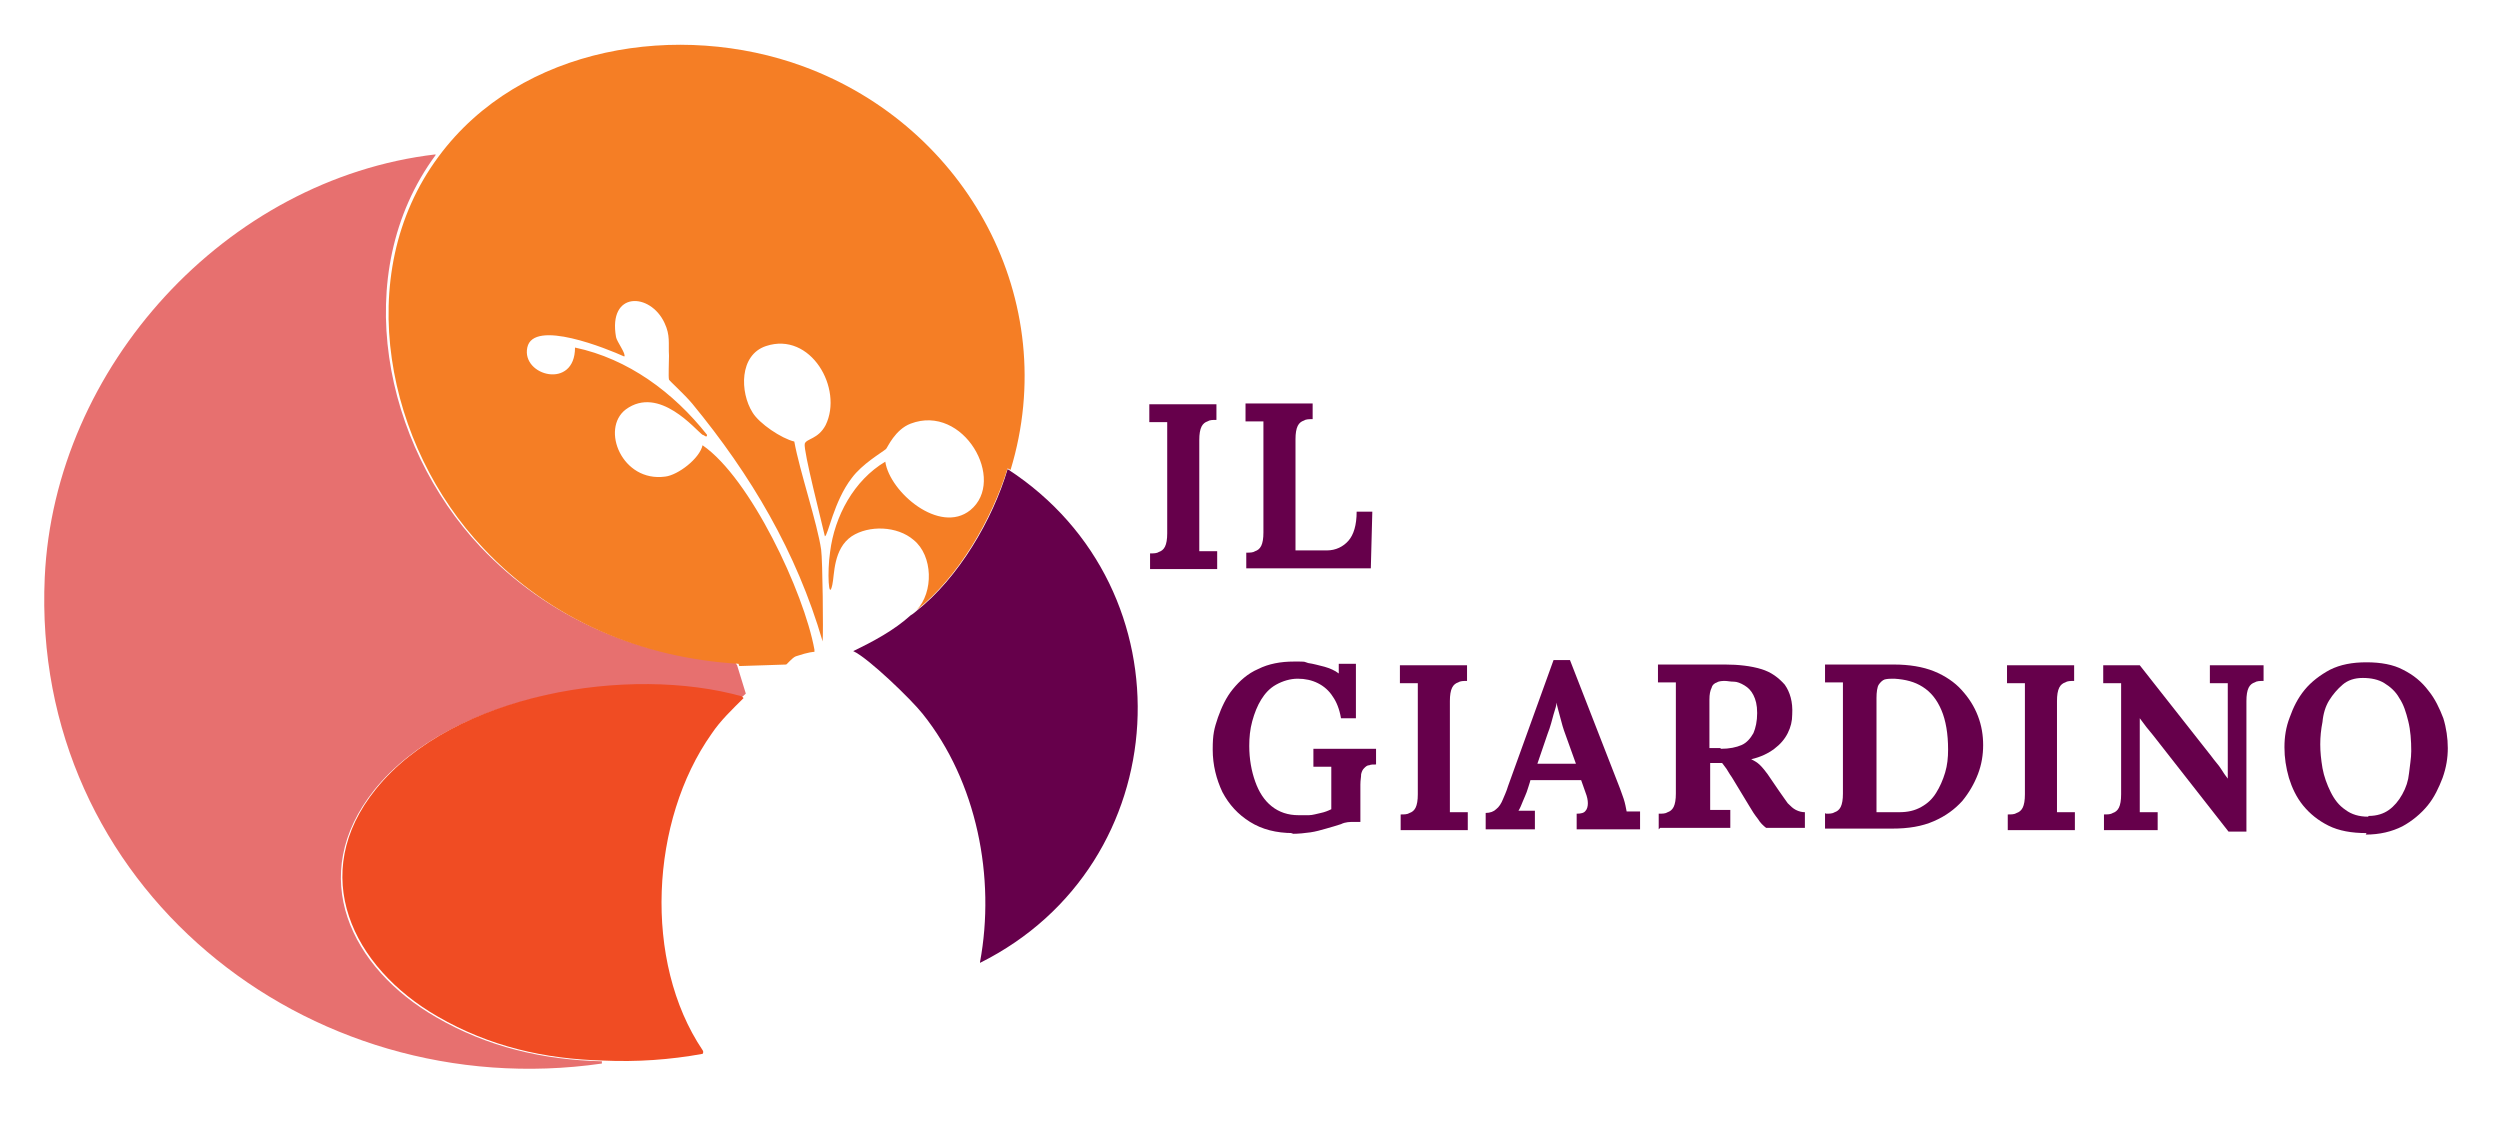 <?xml version="1.0" encoding="UTF-8"?>
<svg xmlns="http://www.w3.org/2000/svg" version="1.1" viewBox="0 0 335.2 152.9">
  <defs>
    <style>
      .cls-1 {
        fill: #f57e25;
      }

      .cls-2 {
        fill: #f04c23;
      }

      .cls-3 {
        fill: #66004b;
      }

      .cls-4 {
        fill: #e7706f;
      }
    </style>
  </defs>
  <!-- Generator: Adobe Illustrator 28.6.0, SVG Export Plug-In . SVG Version: 1.2.0 Build 709)  -->
  <g>
    <g id="Layer_1">
      <path class="cls-4" d="M58.4,20.8c-11.7,15.9-6.9,38.8,6,52.5,9.1,9.6,21.1,14.7,34.2,15.5.1,0,0,.3.2.3q.6,1.9,1.2,3.9c-.6.6-.6.4-.6.5-15.1-4.2-38.9-.4-49.2,12.4-9.2,11.5-3.2,23.9,8.3,30.5,6.9,4,14.3,5.7,22.2,5.9q0,.2,0,.3C41,148.3,4.1,118.6,6,77.4c1.3-28.2,24.3-53.4,52.4-56.7"/>
      <path class="cls-2" d="M99.5,93.4c0,0,.2.2.2.2-1.5,1.5-3.1,3-4.3,4.8-8.2,11.6-9.2,30.5-1.2,42.4.2.3,0,.5,0,.5-4.4.8-8.8,1.1-13.3.9-7.9-.2-15.3-1.9-22.2-5.9-11.5-6.6-17.5-19.1-8.3-30.5,10.3-12.8,34-16.7,49.2-12.4"/>
      <path class="cls-3" d="M131.4,129c2.1-11.3-.4-24.2-7.7-33.3-1.5-1.9-7.3-7.5-9.3-8.4,2.7-1.3,5.5-2.8,7.7-4.8.5-.3.4-.3.8-.6,5.6-4.4,10.2-12.2,12.2-19,24.8,16.1,22.8,53-3.7,66.2"/>
      <path class="cls-1" d="M135.1,62.8c-2.1,6.8-6.6,14.6-12.2,19,2.3-2.4,2.2-7.3-.4-9.4-2.2-1.9-6-2-8.3-.5-2.5,1.7-2.3,5.2-2.6,6.5-.5,2.3-.7-1.7-.3-4.4.6-4.8,3.2-9.6,7.4-12.1.6,4.1,7.3,9.8,11.4,6.5,4.9-4-.9-14.3-8-11.6-2.1.8-3.1,3.2-3.3,3.4-.6.5-3.2,2-4.6,3.9-2.4,3.1-3.2,7.8-3.6,7.8-.4-1.8-2.9-11.5-2.7-12.4.2-.7,1.8-.6,2.8-2.5,2.4-4.9-2-12.6-8-10.6-3.6,1.2-3.5,6.2-1.8,8.9.9,1.5,3.9,3.5,5.6,3.9.7,3.9,3.1,11,3.6,14.5.2,1.4.3,11.2.2,12.3-3.5-12-9.6-22.3-17.5-31.9-1.1-1.3-3-3-3.1-3.2-.1-.4,0-2.3,0-3.2-.1-1.7.2-2.7-.6-4.4-1.9-4.1-7.6-4.3-6.5,1.9.1.6,1.4,2.3,1.1,2.6-2.2-1-12.2-5.1-13-1.2-.8,3.8,6.4,5.7,6.4,0,7.1,1.5,13.2,6,17.7,11.7,0,.5-.4,0-.6,0-.9-.6-5.8-6.7-10.3-3.4-3.4,2.6-.5,9.8,5.3,9,1.7-.2,4.6-2.4,5-4.2,6.4,4.4,13.6,19.7,15,27.4,0,0,0,.3,0,.3-.1,0-.7,0-2.5.6-.5.2-1.2,1.1-1.3,1.1-.3,0-5.6.2-6.2.2-.2,0-.1-.3-.2-.3-13.1-.8-25.2-5.9-34.2-15.5-12.9-13.6-17.8-36.6-6-52.5,11-14.9,32.3-18.2,48.9-12.1,22,8.1,34.7,31.4,27.8,54.1"/>
      <g>
        <path class="cls-3" d="M163.1,56.3c-.5,0-.9,0-1.2.2-.3.1-.6.3-.8.7-.2.4-.3,1-.3,1.8v12.1c0,.6,0,1.1,0,1.6,0,.5,0,.9,0,1.2.3,0,.8,0,1.3,0,.5,0,.9,0,1.1,0v2.4h-9v-2.1c.5,0,.9,0,1.2-.2.3-.1.6-.3.8-.7.2-.4.3-1,.3-1.8v-12.1c0-.6,0-1.1,0-1.6,0-.5,0-.9,0-1.2-.3,0-.8,0-1.3,0-.5,0-.9,0-1.1,0v-2.4h9v2.1Z"/>
        <path class="cls-3" d="M167.1,76.2v-2.1c.5,0,.9,0,1.2-.2.3-.1.6-.3.8-.7.2-.4.3-1,.3-1.8v-12.1c0-.6,0-1.1,0-1.6,0-.5,0-.9,0-1.2-.3,0-.8,0-1.3,0-.5,0-.9,0-1.1,0v-2.4h9v2.1c-.5,0-.9,0-1.2.2-.3.1-.6.3-.8.7-.2.4-.3,1-.3,1.8v12.1c0,.6,0,1.1,0,1.6,0,.5,0,.9,0,1.2h4.2c1.2,0,2.2-.5,2.9-1.3s1.1-2.1,1.1-3.9h2.1l-.2,7.6h-16.8Z"/>
      </g>
      <g>
        <path class="cls-3" d="M173.4,111.7c-2.3,0-4.2-.5-5.8-1.5-1.6-1-2.8-2.3-3.7-4-.8-1.7-1.3-3.6-1.3-5.7s.2-2.8.7-4.3c.5-1.4,1.1-2.7,2-3.8.9-1.1,2-2.1,3.4-2.7,1.4-.7,3-1,4.8-1s1.2,0,1.9.2c.7.1,1.4.3,2.2.5.7.2,1.4.5,1.9.9v-1.3c-.1,0,2.3,0,2.3,0v7.3h-2c-.2-1.2-.6-2.2-1.1-2.9-.5-.8-1.2-1.4-2-1.8-.8-.4-1.7-.6-2.7-.6s-2,.3-2.9.8-1.5,1.2-2,2c-.5.8-.9,1.8-1.2,2.9-.3,1.1-.4,2.2-.4,3.3,0,1.8.3,3.4.8,4.8.5,1.4,1.2,2.5,2.2,3.3s2.2,1.2,3.6,1.2.9,0,1.4,0c.5,0,1.1-.2,1.6-.3.5-.1,1-.3,1.4-.5v-2.9c0-.6,0-1.1,0-1.6,0-.5,0-.9,0-1.2-.3,0-.8,0-1.3,0-.5,0-.9,0-1.1,0v-2.4h8.4v2.1c-.4,0-.7,0-.9.1-.3,0-.5.2-.7.4-.2.2-.3.4-.4.8,0,.4-.1.8-.1,1.4v5h-.8c-.6,0-1.2,0-1.8.3-.6.2-1.3.4-2,.6-.7.2-1.4.4-2.1.5s-1.6.2-2.6.2Z"/>
        <path class="cls-3" d="M196.7,91.3c-.5,0-.9,0-1.2.2-.3.1-.6.3-.8.7-.2.4-.3,1-.3,1.8v12.1c0,.6,0,1.1,0,1.6,0,.5,0,.9,0,1.2.3,0,.8,0,1.3,0,.5,0,.9,0,1.1,0v2.4h-9v-2.1c.5,0,.9,0,1.2-.2.3-.1.6-.3.8-.7.2-.4.3-1,.3-1.8v-12.1c0-.6,0-1.1,0-1.6,0-.5,0-.9,0-1.2-.3,0-.8,0-1.3,0-.5,0-.9,0-1.1,0v-2.4h9v2.1Z"/>
        <path class="cls-3" d="M199.2,111.2v-2.2c.6,0,1.1-.2,1.4-.5.4-.3.7-.8.9-1.3.2-.5.5-1.1.7-1.8l6.1-16.9h2.2l6.7,17.2c.1.3.3.8.5,1.4.2.6.3,1.2.4,1.7.4,0,.7,0,1,0,.3,0,.6,0,.8,0v2.4h-8.5v-2.1c.6,0,1-.1,1.2-.4.2-.2.3-.6.3-1,0-.4-.1-.9-.3-1.4l-.6-1.7h-6.8c0,.1-.5,1.6-.5,1.6-.1.3-.3.7-.5,1.2-.2.5-.4,1-.6,1.3.3,0,.7,0,1.2,0s.8,0,1,0v2.5h-6.7ZM206,102.4h5.3l-1.4-3.9c-.3-.8-.5-1.5-.7-2.3-.2-.8-.4-1.4-.5-2h0c0,.4-.2.9-.4,1.6-.2.7-.4,1.6-.8,2.6l-1.4,4.1Z"/>
        <path class="cls-3" d="M222.4,111.2v-2.1c.5,0,.9,0,1.2-.2.3-.1.6-.3.8-.7.2-.4.3-1,.3-1.8v-12.1c0-.6,0-1.1,0-1.6,0-.5,0-.9,0-1.2-.3,0-.8,0-1.3,0-.5,0-.9,0-1.1,0v-2.4c1.5,0,3,0,4.5,0s3,0,4.5,0c1.8,0,3.5.2,4.8.6,1.4.4,2.4,1.2,3.2,2.1.7,1,1.1,2.3,1,4,0,.9-.2,1.7-.6,2.5s-1,1.5-1.8,2.1c-.8.6-1.8,1.1-3.1,1.4.4.2.8.4,1.2.8.4.4.7.8,1,1.2l1.5,2.2c.5.7.9,1.3,1.2,1.7.4.4.7.7,1.1.9.4.2.8.3,1.2.3v2.1h-5.2c-.4-.3-.8-.7-1.1-1.2-.4-.5-.8-1.1-1.2-1.8l-2.3-3.8c-.3-.4-.5-.8-.7-1.1-.2-.3-.4-.5-.6-.8h-1.6v3.4c0,.6,0,1.1,0,1.7,0,.5,0,.9,0,1.2.2,0,.5,0,.9,0s.7,0,1.1,0c.3,0,.6,0,.7,0v2.4h-9.4ZM230.7,100.4c1.2,0,2.1-.2,2.8-.5.7-.3,1.2-.9,1.6-1.6.3-.7.5-1.6.5-2.7s-.2-1.8-.5-2.4c-.3-.6-.7-1-1.2-1.3-.5-.3-1-.5-1.4-.5-.5,0-.9-.1-1.2-.1s-.8,0-1.1.2c-.3.1-.6.3-.7.7-.2.4-.3.9-.3,1.6v6.5c.2,0,.5,0,.7,0,.3,0,.5,0,.8,0Z"/>
        <path class="cls-3" d="M244.8,109.1c.5,0,.9,0,1.2-.2.3-.1.6-.3.8-.7.2-.4.3-1,.3-1.8v-12.1c0-.6,0-1.1,0-1.6,0-.5,0-.9,0-1.2-.3,0-.8,0-1.3,0-.5,0-.9,0-1.1,0v-2.4h9.2c2.1,0,3.9.3,5.4.9,1.5.6,2.8,1.5,3.7,2.5,1,1.1,1.7,2.2,2.2,3.5.5,1.3.7,2.6.7,3.9s-.2,2.6-.7,3.9c-.5,1.3-1.2,2.5-2.1,3.6-1,1.1-2.2,2-3.8,2.7-1.6.7-3.4,1-5.6,1h-9v-2.1ZM251.6,106.1c0,.6,0,1.1,0,1.6,0,.5,0,.9,0,1.2.2,0,.5,0,.9,0,.4,0,.8,0,1.1,0,.4,0,.7,0,1,0,1.2,0,2.1-.2,3-.7s1.5-1.1,2-1.9c.5-.8.9-1.7,1.2-2.7s.4-2,.4-3.1c0-2.1-.3-3.9-.9-5.3-.6-1.4-1.4-2.4-2.5-3.1-1.1-.7-2.3-1-3.8-1.1-.5,0-.9,0-1.3.1-.3.1-.6.4-.8.7s-.3,1-.3,1.8v12.1Z"/>
        <path class="cls-3" d="M278.1,91.3c-.5,0-.9,0-1.2.2-.3.1-.6.3-.8.7-.2.4-.3,1-.3,1.8v12.1c0,.6,0,1.1,0,1.6,0,.5,0,.9,0,1.2.3,0,.8,0,1.3,0,.5,0,.9,0,1.1,0v2.4h-9v-2.1c.5,0,.9,0,1.2-.2.3-.1.6-.3.8-.7.2-.4.3-1,.3-1.8v-12.1c0-.6,0-1.1,0-1.6,0-.5,0-.9,0-1.2-.3,0-.8,0-1.3,0-.5,0-.9,0-1.1,0v-2.4h9v2.1Z"/>
        <path class="cls-3" d="M298.8,111.5l-10.1-12.9c-.3-.4-.6-.7-.9-1.1-.3-.4-.6-.8-.9-1.2h0v9.8c0,.6,0,1.1,0,1.6,0,.5,0,.9,0,1.2.3,0,.8,0,1.3,0,.5,0,.9,0,1.1,0v2.4h-7.2v-2.1c.5,0,.9,0,1.2-.2.3-.1.6-.3.8-.7.2-.4.3-1,.3-1.8v-12.1c0-.6,0-1.1,0-1.6,0-.5,0-.9,0-1.2-.3,0-.8,0-1.3,0-.5,0-.9,0-1.1,0v-2.4h4.9l9.6,12.2c.5.7,1,1.2,1.3,1.7s.6.9.9,1.3h0v-10c0-.6,0-1.1,0-1.6,0-.5,0-.9,0-1.2-.3,0-.8,0-1.3,0-.5,0-.9,0-1.1,0v-2.4h7.2v2.1c-.5,0-.9,0-1.2.2-.3.1-.6.3-.8.7-.2.4-.3,1-.3,1.8v17.5h-2.7Z"/>
        <path class="cls-3" d="M317.3,111.7c-2,0-3.7-.3-5.1-1s-2.5-1.6-3.4-2.7c-.9-1.1-1.5-2.4-1.9-3.7-.4-1.4-.6-2.7-.6-4.1s.2-2.7.7-4c.5-1.4,1.1-2.6,2-3.7.9-1.1,2.1-2,3.4-2.7,1.4-.7,3-1,4.9-1s3.6.3,4.9,1c1.4.7,2.5,1.6,3.4,2.8.9,1.1,1.5,2.4,2,3.7.4,1.3.6,2.7.6,4s-.2,2.6-.7,4c-.5,1.3-1.1,2.6-2,3.7-.9,1.1-2.1,2.1-3.4,2.8-1.4.7-3,1.1-4.9,1.1ZM317.6,109.4c1.1,0,2-.3,2.7-.8.7-.5,1.3-1.2,1.8-2.1s.8-1.8.9-2.8.3-2,.3-3c0-1.4-.1-2.8-.4-4-.3-1.2-.6-2.2-1.2-3.1-.5-.9-1.2-1.5-2-2-.8-.5-1.8-.7-2.9-.7-1.1,0-2,.3-2.7.9-.7.6-1.3,1.3-1.8,2.1s-.8,1.8-.9,2.9c-.2,1-.3,2-.3,3s.1,2,.3,3.2c.2,1.1.6,2.2,1.1,3.2.5,1,1.1,1.8,2,2.4.8.6,1.8.9,3,.9Z"/>
      </g>
    </g>
  </g>
</svg>